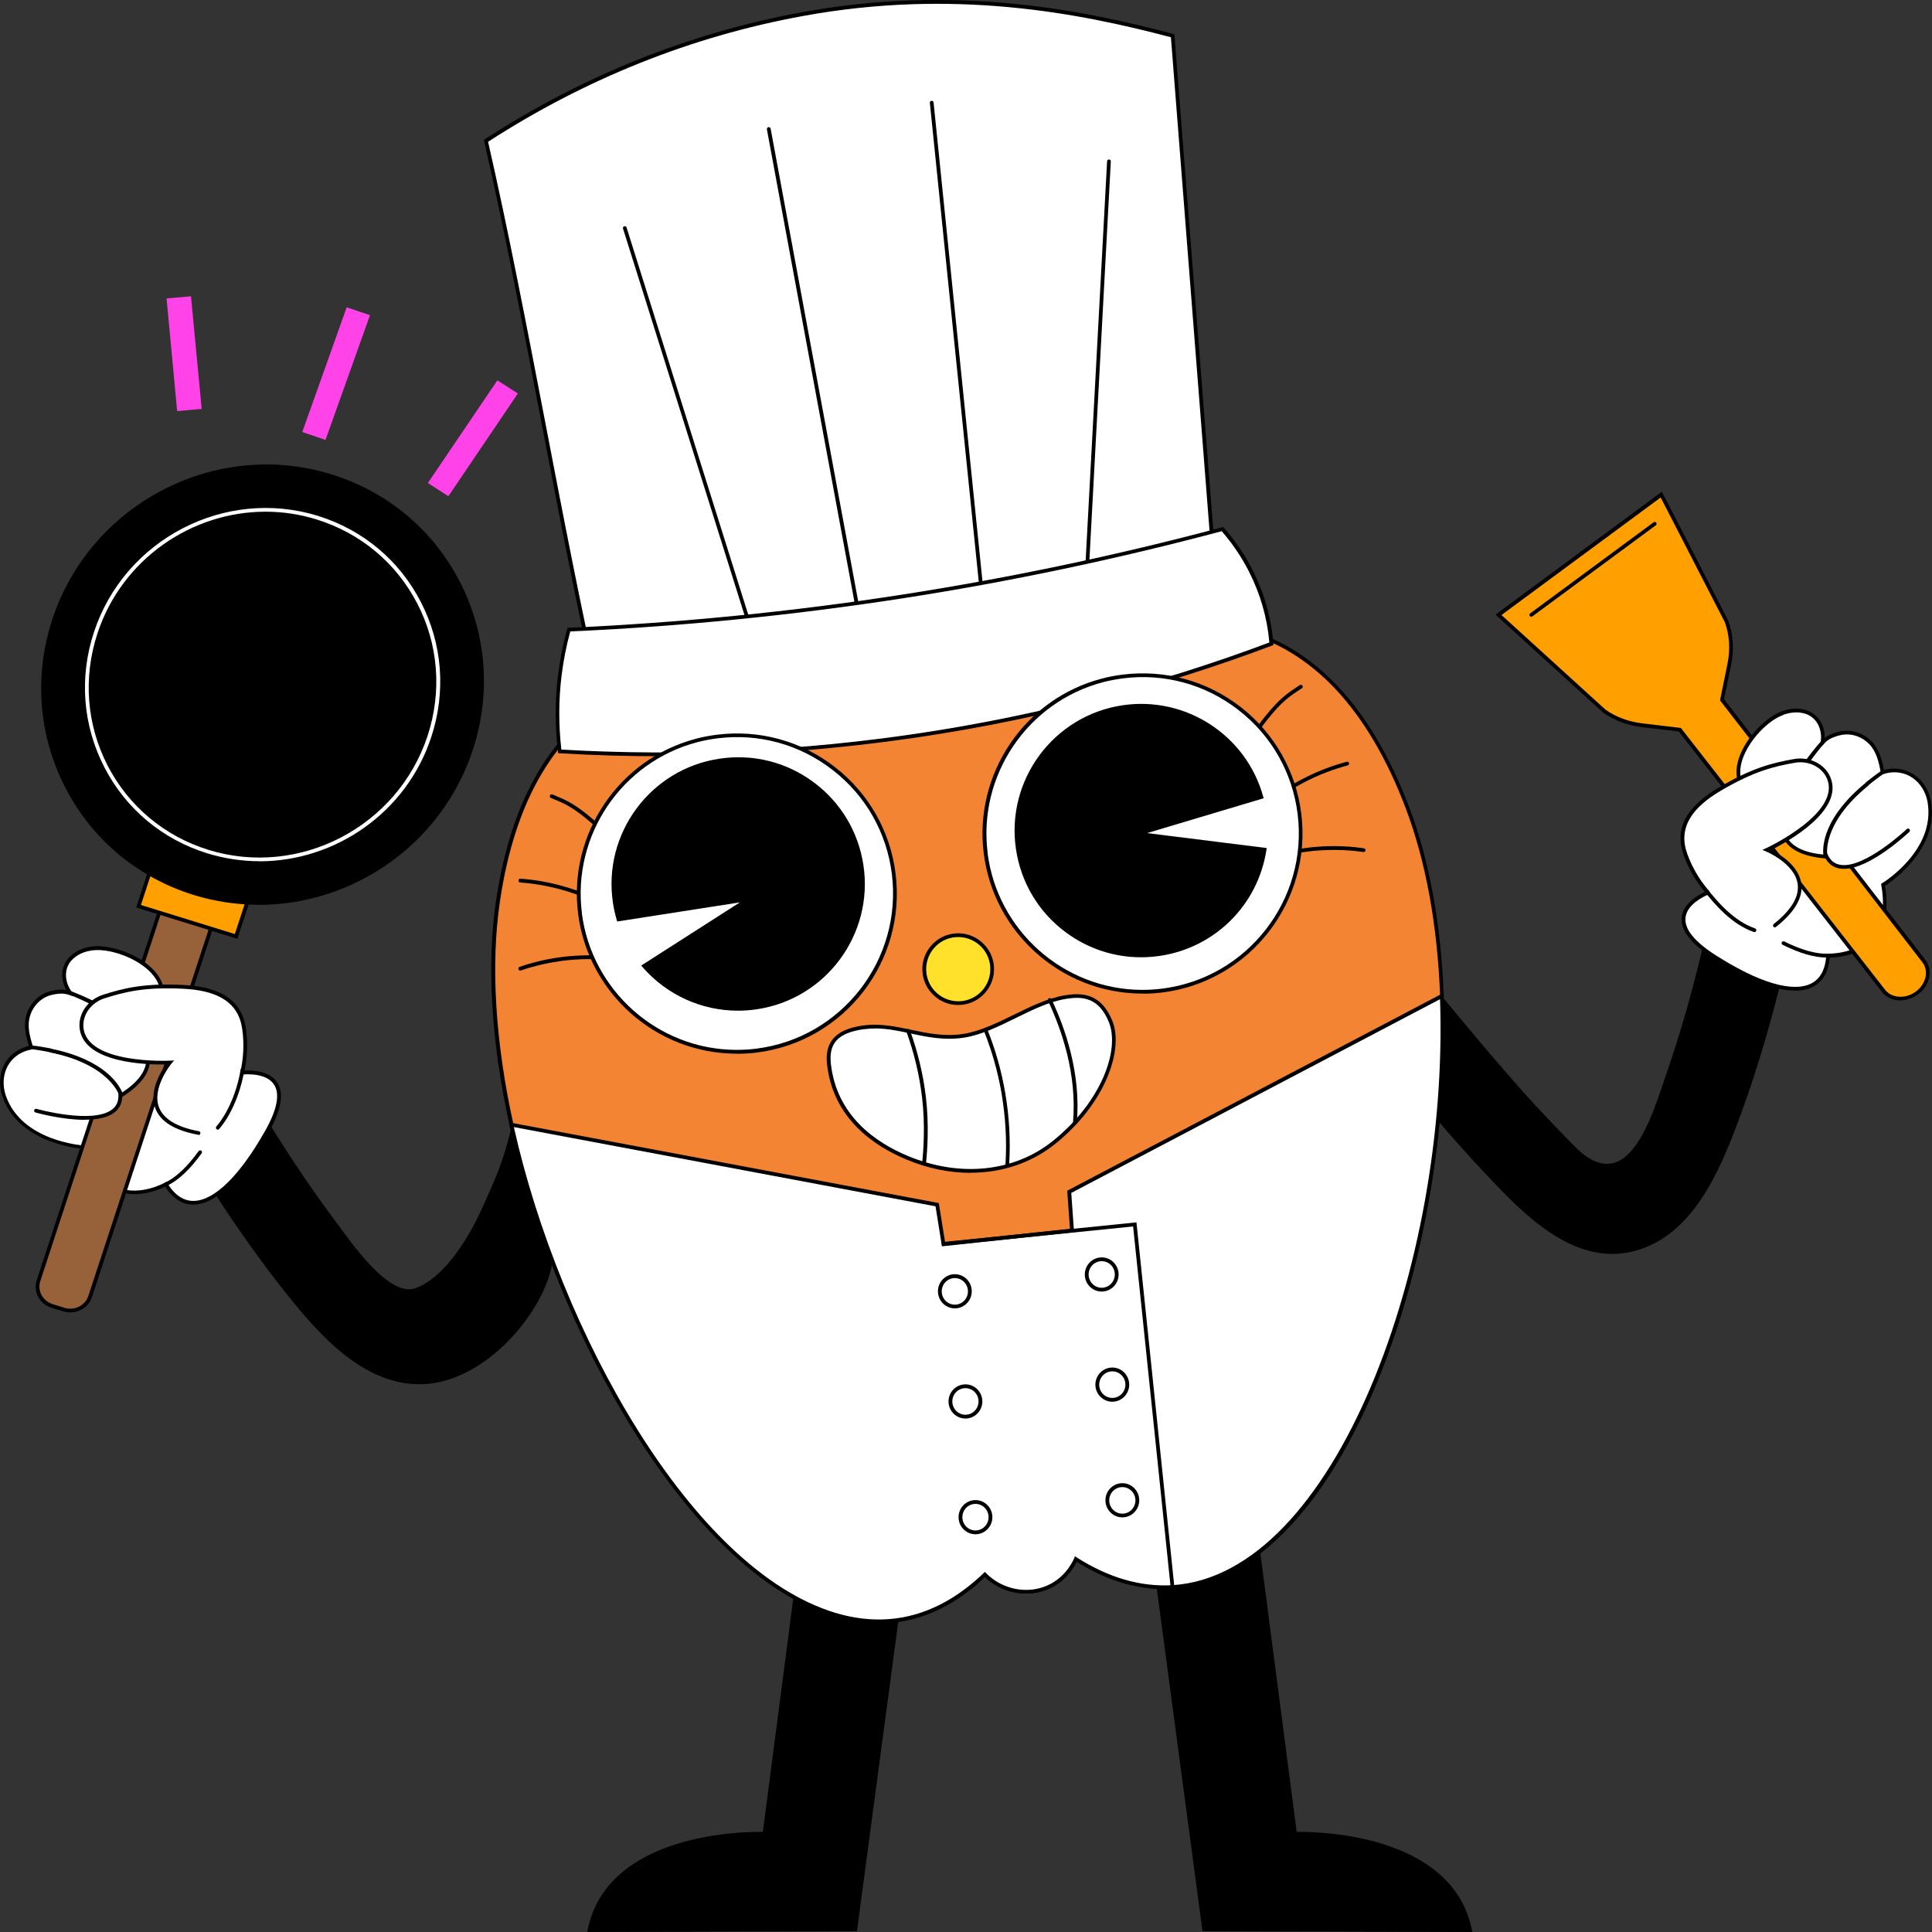 <svg xmlns="http://www.w3.org/2000/svg" width="172" height="172" viewBox="0 0 172 172" fill="none"><rect x="0" y="0" width="172" height="172" fill="#333333" stroke="none"/><g clip-path="url(#clip0_376_67)"><path d="M46.105 35.029L44.278 33.863L38.092 43L39.919 44.175L46.105 35.029Z" fill="#FF43E8"></path><path d="M17.954 36.401L17.003 26.379L14.828 26.569L15.771 36.6L17.954 36.401Z" fill="#FF43E8"></path><path d="M28.978 39.163L32.939 28.057L30.863 27.363L26.91 38.46L28.978 39.163Z" fill="#FF43E8"></path><path d="M72.917 126.073L68.062 163.259C68.062 163.259 54.375 162.648 52.481 171.826L76.142 171.752L82.08 127.263C82.08 127.263 72.9 126.073 72.9 126.064L72.917 126.073Z" fill="black"></path><path d="M52.274 172L52.316 171.793C54.11 163.111 66.383 163.061 67.913 163.086L72.743 126.048H72.908L72.933 125.907C73.065 125.924 82.013 127.09 82.104 127.106L82.27 127.131L76.291 171.926L52.274 172ZM67.607 163.425C65.275 163.425 54.483 163.855 52.688 171.661L75.993 171.586L81.889 127.412L74.314 126.428C73.652 126.345 73.272 126.296 73.049 126.255L68.203 163.441H68.045C68.045 163.441 67.872 163.425 67.599 163.425H67.607Z" fill="black"></path><path d="M110.438 126.073L115.292 163.259C115.292 163.259 128.979 162.648 130.873 171.826L107.212 171.752L101.274 127.263C101.274 127.263 110.454 126.073 110.454 126.064L110.438 126.073Z" fill="black"></path><path d="M131.072 172L107.055 171.926L101.076 127.131L101.242 127.106C101.333 127.098 110.281 125.932 110.413 125.907L110.438 126.056H110.612L115.441 163.086C116.971 163.061 129.244 163.111 131.038 171.793L131.08 172H131.072ZM107.345 171.586L130.65 171.661C128.648 162.937 115.425 163.425 115.292 163.433H115.135L110.289 126.255C110.066 126.296 109.685 126.345 109.024 126.428L101.448 127.412L107.345 171.586Z" fill="black"></path><path d="M127.921 99.669C129.31 101.282 130.716 102.869 132.172 104.416C135.455 107.914 140.045 112.826 145.528 111.37C150.622 110.022 153.012 104.424 154.65 100.083C155.915 96.734 156.982 93.319 157.908 89.862C158.222 88.696 158.512 87.53 158.793 86.356C158.958 85.653 159.124 84.95 159.281 84.247C159.38 83.801 159.397 83.379 159.364 82.982C159.024 80.013 154.947 78.707 152.979 80.609C152.88 80.7 152.781 80.807 152.69 80.923C152.4 81.295 152.177 81.766 152.053 82.337C151.83 83.346 151.59 84.363 151.342 85.372C150.498 88.803 149.522 92.219 148.364 95.568C147.074 99.314 144.941 106.963 140.103 101.976C138.564 100.397 137.026 98.809 135.562 97.164C133.106 94.402 130.683 91.499 128.326 88.646C128.293 92.293 128.334 95.981 127.937 99.661L127.921 99.669Z" fill="black"></path><path d="M154.872 69.487C154.872 69.487 154.773 68.693 155.021 67.882C155.393 66.667 156.477 65.129 157.453 64.26C158.304 63.508 159.413 63.07 160.562 63.334C161.827 63.624 162.456 64.914 162.233 66.129C162.324 66.03 162.456 65.898 162.646 65.766C162.762 65.683 162.853 65.633 162.878 65.617C163.233 65.435 163.614 65.311 164.011 65.253C164.929 65.112 165.838 65.451 166.475 66.088C167.203 66.816 167.41 67.791 167.592 68.759C167.616 68.759 167.914 68.668 167.947 68.668C169.841 68.263 171.454 69.561 171.76 71.422C172.496 75.871 167.633 78.781 167.633 78.781C168.807 85.322 162.745 85.082 162.745 85.082C162.497 89.085 158.47 88.903 152.615 85.157C147.297 81.758 151.225 79.823 151.994 79.501C152.069 79.468 152.127 79.393 152.135 79.311C152.995 73.646 153.26 72.728 154.872 69.487Z" fill="white"></path><path d="M159.826 88.192C158.015 88.192 155.501 87.208 152.524 85.297C150.564 84.049 149.621 82.833 149.712 81.709C149.828 80.336 151.432 79.55 151.928 79.344C151.953 79.335 151.97 79.311 151.97 79.286C152.822 73.638 153.086 72.703 154.707 69.445C154.707 69.437 154.707 69.421 154.707 69.412C154.691 69.189 154.658 68.519 154.864 67.833C155.22 66.659 156.287 65.071 157.345 64.136C158.329 63.26 159.487 62.921 160.604 63.169C161.745 63.425 162.481 64.475 162.448 65.699C162.481 65.674 162.514 65.65 162.547 65.625C162.696 65.517 162.795 65.468 162.804 65.468C163.192 65.278 163.589 65.145 163.986 65.087C164.929 64.947 165.897 65.278 166.591 65.972C167.294 66.675 167.526 67.56 167.724 68.552C167.807 68.527 167.898 68.503 167.906 68.503C168.799 68.312 169.701 68.478 170.428 68.982C171.214 69.52 171.752 70.396 171.917 71.397C172.603 75.548 168.51 78.409 167.815 78.864C168.162 80.898 167.84 82.486 166.872 83.602C165.566 85.107 163.49 85.248 162.894 85.256C162.779 86.538 162.274 87.414 161.389 87.861C160.951 88.084 160.422 88.192 159.818 88.192H159.826ZM159.884 63.425C159.082 63.425 158.28 63.756 157.569 64.385C156.551 65.286 155.526 66.807 155.187 67.932C154.997 68.561 155.03 69.164 155.038 69.396C155.038 69.487 155.038 69.52 155.021 69.561C153.4 72.803 153.152 73.721 152.301 79.335C152.276 79.476 152.185 79.6 152.061 79.65C151.614 79.84 150.15 80.551 150.051 81.733C149.968 82.726 150.862 83.834 152.706 85.016C156.568 87.489 159.603 88.39 161.249 87.555C162.059 87.141 162.506 86.306 162.588 85.066V84.9H162.762C162.787 84.9 165.235 84.975 166.641 83.362C167.559 82.312 167.84 80.774 167.484 78.798L167.468 78.682L167.567 78.624C167.617 78.599 172.322 75.722 171.611 71.438C171.462 70.528 170.966 69.726 170.263 69.247C169.61 68.8 168.808 68.651 167.997 68.825C167.981 68.825 167.898 68.85 167.823 68.875C167.741 68.9 167.666 68.916 167.65 68.924L167.476 68.966L167.443 68.792C167.253 67.775 167.046 66.882 166.368 66.204C165.748 65.584 164.879 65.286 164.052 65.41C163.688 65.468 163.325 65.584 162.969 65.757C162.944 65.766 162.861 65.815 162.754 65.889C162.572 66.014 162.448 66.146 162.373 66.228L161.977 66.667L162.084 66.088C162.274 65.038 161.795 63.773 160.538 63.491C160.322 63.442 160.107 63.417 159.892 63.417L159.884 63.425Z" fill="black"></path><path d="M133.405 54.734L147.894 44.034L153.699 55.321C154.138 56.495 154.22 57.794 153.956 59.1L153.302 62.309L171.273 85.57C171.918 86.405 171.645 87.67 170.653 88.398C169.661 89.126 168.329 89.043 167.684 88.208L149.548 64.955L146.19 64.558C144.933 64.409 143.784 63.979 142.816 63.301L133.396 54.734H133.405Z" fill="#FF9F00"></path><path d="M169.387 89.06C168.668 89.118 167.981 88.861 167.551 88.315L149.456 65.12L146.173 64.732C144.9 64.583 143.709 64.136 142.725 63.442L133.14 54.718L147.951 43.777L153.848 55.239C154.303 56.454 154.394 57.794 154.121 59.125L153.484 62.251L171.405 85.454C171.711 85.851 171.843 86.364 171.769 86.885C171.678 87.513 171.314 88.109 170.752 88.522C170.33 88.836 169.85 89.002 169.379 89.043L169.387 89.06ZM133.669 54.751L142.94 63.185C143.858 63.83 144.999 64.26 146.223 64.401L149.647 64.806L149.688 64.864L167.824 88.117C168.42 88.878 169.652 88.952 170.562 88.274C171.049 87.918 171.364 87.397 171.446 86.86C171.504 86.43 171.405 86.008 171.149 85.677L153.128 62.35L153.798 59.067C154.055 57.794 153.972 56.52 153.55 55.379L147.844 44.29L133.677 54.751H133.669Z" fill="black"></path><path d="M136.34 54.907C136.282 54.907 136.224 54.891 136.191 54.841C136.133 54.767 136.15 54.659 136.224 54.61L147.215 46.498C147.289 46.44 147.397 46.456 147.447 46.531C147.504 46.605 147.488 46.713 147.413 46.762L136.423 54.874C136.423 54.874 136.365 54.907 136.34 54.907Z" fill="black"></path><path d="M169.875 73.935C169.875 73.935 164.235 79.286 162.622 76.267C160.985 73.208 167.592 68.767 167.592 68.767" fill="white"></path><path d="M164.168 77.35C164.044 77.35 163.92 77.342 163.804 77.326C163.217 77.235 162.771 76.904 162.473 76.342C160.786 73.183 167.22 68.808 167.493 68.618C167.567 68.569 167.675 68.585 167.724 68.668C167.774 68.742 167.758 68.85 167.675 68.899C167.609 68.941 161.216 73.29 162.762 76.185C163.011 76.656 163.366 76.921 163.854 76.995C165.996 77.342 169.718 73.844 169.751 73.811C169.817 73.745 169.924 73.753 169.99 73.811C170.057 73.877 170.048 73.985 169.99 74.051C169.842 74.192 166.484 77.35 164.168 77.35Z" fill="black"></path><path d="M166.219 69.809C161.844 73.398 162.531 76.259 162.531 76.259C153.806 75.581 162.349 65.989 162.349 65.989C159.504 69.18 158.818 71.719 158.818 71.719C151.416 71.025 155.882 64.475 158.702 63.491" fill="white"></path><path d="M162.746 76.441L162.514 76.424C160.43 76.259 159.124 75.573 158.644 74.382C158.346 73.638 158.388 72.769 158.636 71.868C155.559 71.537 154.749 70.189 154.616 69.106C154.335 66.791 156.849 63.954 158.636 63.334C158.718 63.301 158.818 63.351 158.851 63.441C158.884 63.532 158.834 63.623 158.743 63.657C157.097 64.227 154.683 66.939 154.947 69.073C155.113 70.454 156.411 71.306 158.685 71.545C158.867 70.966 159.719 68.684 162.217 65.881L162.465 66.104C162.407 66.17 157.792 71.405 158.95 74.266C159.363 75.291 160.496 75.903 162.324 76.077C162.25 75.316 162.341 72.761 166.103 69.685C166.178 69.627 166.277 69.635 166.343 69.71C166.401 69.784 166.393 69.883 166.318 69.949C162.084 73.414 162.68 76.201 162.688 76.234L162.738 76.457L162.746 76.441Z" fill="black"></path><path d="M152.06 79.451C150.696 77.888 150.026 76.168 149.869 75.358C149.472 73.29 150.745 71.661 153.094 70.272C156.17 68.453 158.006 68.056 159.751 67.742C161 67.518 162.299 68.089 162.795 69.222C164.225 72.48 157.32 75.663 157.32 75.663C157.32 75.663 163.382 78.153 158.006 82.395" fill="white"></path><path d="M158.015 82.568C157.965 82.568 157.916 82.543 157.883 82.502C157.825 82.428 157.841 82.32 157.908 82.262C159.479 81.022 160.198 79.823 160.041 78.698C159.785 76.879 157.279 75.829 157.254 75.812L156.899 75.663L157.246 75.506C157.312 75.473 163.986 72.356 162.638 69.288C162.191 68.271 160.984 67.692 159.777 67.907C157.916 68.238 156.138 68.659 153.169 70.412C150.696 71.876 149.662 73.489 150.018 75.325C150.15 76.011 150.771 77.739 152.168 79.335C152.226 79.401 152.226 79.509 152.152 79.575C152.085 79.633 151.978 79.633 151.912 79.558C150.473 77.913 149.836 76.16 149.687 75.391C149.299 73.398 150.382 71.678 152.995 70.123C156.014 68.337 157.825 67.915 159.71 67.576C161.067 67.336 162.431 67.998 162.936 69.156C164.251 72.149 159.082 74.969 157.701 75.663C158.429 76.027 160.132 77.053 160.364 78.657C160.537 79.906 159.777 81.204 158.106 82.527C158.073 82.552 158.04 82.56 157.999 82.56L158.015 82.568Z" fill="black"></path><path d="M162.622 85.247C161.53 85.247 160.215 84.867 158.702 84.114C158.619 84.073 158.586 83.974 158.627 83.891C158.669 83.808 158.768 83.775 158.85 83.817C160.397 84.586 161.72 84.95 162.787 84.908C162.886 84.908 162.961 84.974 162.961 85.065C162.961 85.156 162.895 85.239 162.795 85.239C162.737 85.239 162.679 85.239 162.622 85.239V85.247Z" fill="black"></path><path d="M156.196 82.982C156.196 82.982 156.163 82.982 156.138 82.973C154.095 82.27 152.565 80.377 151.829 79.467C151.771 79.393 151.779 79.285 151.854 79.227C151.928 79.17 152.027 79.178 152.085 79.252C152.805 80.145 154.293 81.981 156.245 82.651C156.336 82.684 156.378 82.775 156.353 82.866C156.328 82.932 156.262 82.982 156.196 82.982Z" fill="black"></path><path d="M15.68 100.248C15.762 100.636 15.911 101.025 16.143 101.422C16.515 102.042 16.887 102.671 17.259 103.291C17.896 104.324 18.533 105.35 19.194 106.367C21.154 109.385 23.238 112.329 25.48 115.149C28.399 118.804 32.41 123.435 37.686 123.228C43.351 123.005 48.594 116.604 49.198 112.271C49.206 112.213 46.543 103.605 45.6 100.057C44.773 103.679 43.988 105.143 43.012 107.359C41.929 109.799 39.778 113.636 37.008 114.677C34.626 115.579 31.153 110.444 30.061 108.988C27.919 106.135 25.926 103.175 24.049 100.148C23.495 99.264 22.957 98.362 22.42 97.461C22.122 96.957 21.766 96.576 21.369 96.303C21.245 96.221 21.121 96.146 20.997 96.08C18.533 94.848 15.043 97.287 15.655 100.223L15.68 100.248Z" fill="black"></path><path d="M14.382 87.976C14.382 87.976 14.092 87.224 13.497 86.629C12.595 85.727 10.908 84.867 9.643 84.561C8.535 84.288 7.352 84.421 6.459 85.19C5.475 86.033 5.533 87.464 6.294 88.439C6.17 88.398 5.988 88.34 5.756 88.307C5.607 88.291 5.508 88.282 5.475 88.282C5.078 88.291 4.673 88.357 4.3 88.481C3.424 88.787 2.779 89.506 2.522 90.366C2.225 91.342 2.489 92.301 2.795 93.252C2.771 93.252 2.465 93.327 2.44 93.335C0.579 93.856 -0.24 95.758 0.364 97.544C1.803 101.819 7.468 102.133 7.468 102.133C9.502 108.459 14.754 105.433 14.754 105.433C16.854 108.856 20.328 106.822 23.752 100.785C26.861 95.303 22.47 95.427 21.643 95.493C21.56 95.493 21.477 95.46 21.428 95.394C18.004 90.78 17.342 90.093 14.39 87.985L14.382 87.976Z" fill="white"></path><path d="M17.21 107.244C16.234 107.244 15.382 106.706 14.696 105.639C14.167 105.912 12.273 106.747 10.404 106.028C9.023 105.499 7.997 104.234 7.344 102.274C6.517 102.199 1.547 101.571 0.207 97.585C-0.116 96.626 -0.05 95.592 0.389 94.757C0.802 93.98 1.513 93.409 2.398 93.161C2.415 93.161 2.498 93.136 2.58 93.12C2.283 92.152 2.076 91.259 2.365 90.308C2.655 89.365 3.358 88.621 4.251 88.315C4.631 88.183 5.045 88.109 5.475 88.1C5.516 88.1 5.632 88.1 5.781 88.125C5.822 88.125 5.864 88.133 5.905 88.142C5.301 87.075 5.458 85.802 6.351 85.049C7.22 84.305 8.402 84.073 9.684 84.388C11.057 84.727 12.752 85.636 13.613 86.504C14.125 87.017 14.406 87.629 14.497 87.828C14.497 87.844 14.506 87.852 14.514 87.861C17.483 89.986 18.153 90.689 21.56 95.286C21.576 95.311 21.601 95.319 21.626 95.319C22.155 95.278 23.95 95.22 24.694 96.386C25.306 97.345 25.033 98.85 23.892 100.86C21.576 104.945 19.22 107.211 17.26 107.244C17.243 107.244 17.227 107.244 17.21 107.244ZM14.812 105.193L14.894 105.333C15.548 106.392 16.342 106.929 17.251 106.913C19.087 106.88 21.345 104.672 23.594 100.694C24.669 98.793 24.942 97.403 24.405 96.568C23.76 95.567 22.131 95.617 21.643 95.658C21.502 95.667 21.361 95.609 21.279 95.493C17.888 90.92 17.235 90.234 14.274 88.117C14.233 88.084 14.225 88.059 14.183 87.976C14.084 87.77 13.836 87.224 13.364 86.752C12.537 85.925 10.916 85.049 9.593 84.727C8.419 84.437 7.344 84.644 6.558 85.314C5.582 86.149 5.756 87.488 6.418 88.332L6.781 88.795L6.227 88.597C6.07 88.539 5.905 88.497 5.731 88.472C5.599 88.456 5.508 88.456 5.483 88.456C5.086 88.464 4.706 88.53 4.358 88.646C3.564 88.919 2.936 89.589 2.68 90.424C2.398 91.334 2.638 92.227 2.944 93.211L2.994 93.376L2.828 93.426C2.828 93.426 2.737 93.451 2.655 93.467C2.572 93.484 2.489 93.5 2.473 93.508C1.679 93.732 1.042 94.236 0.67 94.939C0.273 95.692 0.215 96.626 0.505 97.502C1.894 101.621 7.402 101.976 7.46 101.976H7.575L7.608 102.092C8.22 104.01 9.196 105.234 10.503 105.739C12.504 106.508 14.63 105.309 14.646 105.3L14.787 105.218L14.812 105.193Z" fill="black"></path><path d="M4.631 116.257L5.698 116.588C6.674 116.885 7.716 116.364 8.022 115.422L21.138 75.457L16.54 74.034L3.424 113.999C3.109 114.942 3.647 115.959 4.623 116.257H4.631Z" fill="#97623A"></path><path d="M6.26 116.844C6.062 116.844 5.855 116.811 5.648 116.753L4.581 116.422C4.06 116.257 3.638 115.91 3.39 115.43C3.151 114.967 3.109 114.438 3.275 113.95L16.441 73.828L21.353 75.349L8.187 115.471C7.914 116.307 7.12 116.836 6.26 116.836V116.844ZM16.655 74.241L3.589 114.049C3.457 114.454 3.49 114.893 3.688 115.273C3.895 115.67 4.242 115.959 4.68 116.1L5.747 116.431C6.632 116.704 7.583 116.232 7.864 115.372L20.931 75.572L16.655 74.249V74.241Z" fill="black"></path><path d="M12.338 80.674L21.021 83.37L22.096 80.079L13.413 77.391L12.338 80.674Z" fill="#FF9F00"></path><path d="M21.129 83.577L12.123 80.79L13.306 77.185L22.312 79.971L21.129 83.577ZM12.545 80.567L20.906 83.155L21.882 80.186L13.521 77.598L12.545 80.567Z" fill="black"></path><path d="M4.812 55.189C1.446 65.442 7.029 76.325 17.283 79.5C27.538 82.676 38.57 76.945 41.936 66.691C45.302 56.437 39.72 45.555 29.465 42.38C19.21 39.204 8.178 44.935 4.812 55.189Z" fill="black"></path><path d="M23.04 80.55C21.113 80.55 19.161 80.269 17.234 79.674C12.255 78.128 8.195 74.737 5.821 70.131C3.423 65.484 3.01 60.167 4.655 55.147C8.046 44.827 19.202 39.031 29.515 42.231C34.494 43.777 38.554 47.168 40.928 51.773C43.326 56.421 43.739 61.738 42.094 66.757C39.34 75.151 31.442 80.559 23.04 80.559V80.55ZM4.97 55.247C3.349 60.183 3.754 65.409 6.111 69.974C8.451 74.506 12.429 77.83 17.325 79.351C27.472 82.494 38.438 76.796 41.771 66.65C43.392 61.713 42.987 56.487 40.63 51.922C38.289 47.391 34.312 44.067 29.416 42.545C19.268 39.403 8.302 45.1 4.97 55.247Z" fill="black"></path><path d="M8.509 56.338C5.813 64.541 10.287 73.257 18.491 75.804C26.695 78.351 35.536 73.753 38.232 65.55C40.928 57.347 36.454 48.631 28.25 46.084C20.046 43.537 11.206 48.135 8.509 56.338Z" fill="black"></path><path d="M23.106 76.672C21.559 76.672 19.996 76.441 18.45 75.969C14.455 74.729 11.197 72.008 9.295 68.312C7.368 64.583 7.037 60.316 8.36 56.289C11.081 48.011 20.029 43.364 28.308 45.927C32.302 47.168 35.56 49.888 37.462 53.584C39.389 57.314 39.72 61.581 38.397 65.608C36.189 72.347 29.854 76.672 23.106 76.68V76.672ZM23.643 45.555C17.044 45.555 10.841 49.797 8.674 56.396C7.384 60.34 7.707 64.516 9.584 68.163C11.453 71.777 14.637 74.439 18.541 75.655C26.645 78.169 35.403 73.613 38.066 65.509C39.356 61.564 39.034 57.388 37.156 53.742C35.287 50.128 32.103 47.465 28.2 46.25C26.686 45.778 25.157 45.555 23.643 45.555Z" fill="white"></path><path d="M3.208 98.883C3.208 98.883 10.701 100.992 10.709 97.569C10.718 94.095 2.795 93.244 2.795 93.244" fill="white"></path><path d="M7.525 99.694C5.508 99.694 3.299 99.082 3.159 99.04C3.068 99.016 3.018 98.925 3.043 98.834C3.068 98.743 3.159 98.693 3.25 98.718C3.299 98.734 8.228 100.099 9.965 98.784C10.354 98.495 10.544 98.09 10.544 97.56C10.544 94.277 2.853 93.409 2.778 93.401C2.687 93.392 2.621 93.31 2.63 93.219C2.638 93.128 2.721 93.062 2.812 93.07C3.142 93.103 10.891 93.98 10.883 97.56C10.883 98.189 10.643 98.693 10.172 99.049C9.543 99.528 8.559 99.685 7.534 99.685L7.525 99.694Z" fill="black"></path><path d="M4.498 93.533C10.056 94.666 10.791 97.519 10.791 97.519C18.185 92.872 6.127 88.357 6.127 88.357C10.138 89.853 11.941 91.78 11.941 91.78C18.16 87.728 11.131 84.007 8.178 84.454" fill="white"></path><path d="M10.693 97.783L10.635 97.56C10.635 97.56 9.841 94.79 4.465 93.69C4.374 93.674 4.316 93.583 4.333 93.492C4.349 93.401 4.44 93.343 4.531 93.359C9.311 94.335 10.585 96.551 10.883 97.254C12.413 96.254 13.124 95.187 13.016 94.095C12.702 91.036 6.194 88.555 6.07 88.505L6.185 88.191C9.717 89.506 11.536 91.135 11.966 91.557C13.868 90.283 14.604 88.935 14.116 87.645C13.355 85.636 9.948 84.354 8.212 84.611C8.121 84.627 8.038 84.561 8.021 84.47C8.005 84.379 8.071 84.296 8.162 84.28C10.039 83.999 13.604 85.338 14.431 87.521C14.819 88.538 14.728 90.101 12.173 91.821C12.81 92.508 13.264 93.26 13.347 94.054C13.479 95.328 12.652 96.535 10.883 97.651L10.693 97.775V97.783Z" fill="black"></path><path d="M21.552 95.477C22.023 93.459 21.808 91.631 21.568 90.846C20.956 88.836 19.054 87.985 16.325 87.852C12.752 87.67 10.941 88.175 9.246 88.712C8.038 89.093 7.162 90.209 7.253 91.433C7.517 94.98 15.117 94.584 15.117 94.584C15.117 94.584 10.933 99.603 17.673 100.86" fill="white"></path><path d="M17.673 101.025C17.673 101.025 17.656 101.025 17.64 101.025C15.531 100.636 14.249 99.834 13.819 98.644C13.273 97.122 14.298 95.435 14.77 94.765C13.232 94.798 7.327 94.699 7.079 91.449C6.988 90.184 7.873 88.969 9.188 88.555C11.015 87.976 12.818 87.513 16.325 87.687C19.36 87.844 21.13 88.861 21.725 90.804C21.956 91.557 22.213 93.401 21.717 95.526C21.692 95.617 21.609 95.675 21.518 95.65C21.427 95.625 21.369 95.543 21.394 95.452C21.874 93.393 21.617 91.573 21.411 90.904C20.865 89.109 19.194 88.166 16.316 88.026C12.868 87.852 11.098 88.307 9.303 88.878C8.129 89.25 7.343 90.325 7.426 91.433C7.674 94.774 15.043 94.435 15.117 94.426L15.498 94.41L15.249 94.707C15.249 94.707 13.521 96.816 14.141 98.544C14.53 99.611 15.729 100.339 17.706 100.711C17.797 100.727 17.855 100.818 17.838 100.909C17.821 100.992 17.755 101.05 17.673 101.05V101.025Z" fill="black"></path><path d="M14.786 105.598C14.72 105.598 14.662 105.565 14.637 105.499C14.596 105.416 14.637 105.317 14.72 105.275C15.679 104.812 16.68 103.878 17.681 102.48C17.739 102.406 17.838 102.389 17.912 102.439C17.987 102.497 18.003 102.596 17.954 102.671C16.92 104.109 15.878 105.085 14.861 105.573C14.836 105.581 14.811 105.59 14.786 105.59V105.598Z" fill="black"></path><path d="M19.384 100.57C19.384 100.57 19.31 100.553 19.277 100.529C19.211 100.471 19.203 100.363 19.26 100.289C20.6 98.734 21.253 96.377 21.419 95.228C21.435 95.137 21.518 95.071 21.609 95.088C21.7 95.104 21.766 95.187 21.75 95.278C21.576 96.46 20.906 98.891 19.509 100.512C19.475 100.553 19.426 100.57 19.384 100.57Z" fill="black"></path><path d="M45.534 100.132C51.389 126.718 71.957 155.206 87.686 140.172C88.977 141.487 90.92 142.024 92.682 141.528C94.865 140.916 95.692 139.031 95.791 138.791C98.462 140.486 101.349 141.462 104.392 141.28C119.204 140.395 129.276 112.081 128.375 88.671C128.135 82.544 127.143 76.755 125.299 71.885C113.117 39.842 83.833 64.624 83.833 64.624C83.833 64.624 49.355 46.523 44.343 80.204C43.467 86.141 43.988 93.062 45.542 100.124L45.534 100.132Z" fill="#F38434"></path><path d="M78.251 144.513C76.936 144.513 75.596 144.307 74.223 143.885C61.322 139.957 49.421 118.573 45.361 100.165C43.731 92.789 43.318 85.876 44.161 80.187C45.534 70.967 49.248 64.757 55.202 61.73C58.601 60.002 64.63 58.447 74.025 60.837C79.185 62.152 83.171 64.112 83.8 64.434C84.428 63.847 86.793 62.127 89.051 60.771C92.037 58.968 96.643 56.628 101.613 55.718C106.476 54.825 110.834 55.429 114.572 57.521C119.146 60.084 122.801 64.897 125.439 71.827C127.242 76.573 128.284 82.238 128.532 88.663C128.979 100.306 126.696 113.322 122.421 123.485C117.723 134.656 111.314 141.032 104.392 141.445C101.564 141.611 98.694 140.8 95.857 139.031C95.535 139.684 94.625 141.156 92.723 141.685C90.978 142.173 89.018 141.669 87.687 140.403C84.784 143.141 81.625 144.513 78.259 144.513H78.251ZM65.01 59.952C60.635 59.952 57.476 60.961 55.367 62.036C49.512 65.005 45.857 71.132 44.509 80.237C43.673 85.884 44.087 92.756 45.708 100.091C49.744 118.399 61.553 139.667 74.339 143.562C79.152 145.026 83.609 143.843 87.579 140.048L87.695 139.932L87.811 140.048C89.059 141.321 90.953 141.834 92.64 141.363C94.6 140.817 95.436 139.204 95.642 138.725L95.717 138.543L95.882 138.65C98.711 140.453 101.572 141.28 104.384 141.115C118.906 140.246 129.119 112.214 128.21 88.679C127.962 82.287 126.928 76.664 125.142 71.942C121.792 63.119 116.814 57.819 110.355 56.19C103.896 54.561 97.09 56.95 92.516 59.241C87.844 61.581 84.47 64.31 83.998 64.699V64.897L83.75 64.765C83.709 64.74 79.524 62.565 73.95 61.151C70.526 60.283 67.566 59.936 65.01 59.936V59.952Z" fill="black"></path><path d="M45.534 100.133C51.389 126.718 71.957 155.206 87.686 140.172C88.977 141.487 90.92 142.024 92.682 141.528C94.865 140.916 95.692 139.031 95.791 138.791C98.462 140.486 101.349 141.462 104.392 141.28C119.204 140.395 129.276 112.082 128.375 88.671L95.212 106.095L95.452 109.535L84.015 110.767L83.444 107.244L45.534 100.124V100.133Z" fill="white"></path><path d="M78.251 144.513C76.936 144.513 75.596 144.307 74.223 143.885C61.322 139.957 49.421 118.573 45.361 100.166L45.303 99.918L83.576 107.103L84.139 110.585L95.254 109.394L95.014 106.004L128.507 88.398V88.663C128.971 100.306 126.68 113.322 122.404 123.485C117.707 134.657 111.298 141.032 104.376 141.446C101.547 141.611 98.677 140.801 95.841 139.031C95.518 139.684 94.609 141.156 92.707 141.685C90.962 142.173 89.002 141.669 87.67 140.404C84.767 143.141 81.608 144.513 78.242 144.513H78.251ZM45.749 100.347C49.835 118.598 61.595 139.692 74.322 143.571C79.135 145.034 83.593 143.852 87.563 140.056L87.678 139.941L87.794 140.056C89.043 141.33 90.937 141.842 92.624 141.371C94.584 140.825 95.419 139.213 95.626 138.733L95.7 138.551L95.866 138.659C98.694 140.462 101.555 141.288 104.367 141.123C118.832 140.255 129.02 112.437 128.201 88.953L95.37 106.202L95.618 109.692L83.858 110.957L83.287 107.393L45.741 100.339L45.749 100.347Z" fill="black"></path><path d="M104.384 141.454C104.302 141.454 104.227 141.387 104.219 141.305L100.878 109.187L84.007 110.899C83.916 110.907 83.833 110.841 83.825 110.75C83.817 110.659 83.883 110.576 83.974 110.568L101.175 108.823L104.55 141.28C104.558 141.371 104.492 141.454 104.401 141.462C104.401 141.462 104.392 141.462 104.384 141.462V141.454Z" fill="black"></path><path d="M98.082 114.984C97.255 114.984 96.577 114.306 96.577 113.462C96.577 112.619 97.255 111.941 98.082 111.941C98.909 111.941 99.587 112.619 99.587 113.462C99.587 114.306 98.909 114.984 98.082 114.984ZM98.082 112.28C97.437 112.28 96.916 112.809 96.916 113.462C96.916 114.116 97.437 114.645 98.082 114.645C98.727 114.645 99.248 114.116 99.248 113.462C99.248 112.809 98.727 112.28 98.082 112.28Z" fill="black"></path><path d="M99.025 124.791C98.198 124.791 97.519 124.113 97.519 123.27C97.519 122.426 98.198 121.748 99.025 121.748C99.852 121.748 100.53 122.426 100.53 123.27C100.53 124.113 99.852 124.791 99.025 124.791ZM99.025 122.087C98.38 122.087 97.859 122.616 97.859 123.27C97.859 123.923 98.38 124.452 99.025 124.452C99.67 124.452 100.191 123.923 100.191 123.27C100.191 122.616 99.67 122.087 99.025 122.087Z" fill="black"></path><path d="M99.918 135.087C99.091 135.087 98.413 134.408 98.413 133.565C98.413 132.722 99.091 132.043 99.918 132.043C100.745 132.043 101.423 132.722 101.423 133.565C101.423 134.408 100.745 135.087 99.918 135.087ZM99.918 132.391C99.273 132.391 98.752 132.92 98.752 133.573C98.752 134.227 99.273 134.756 99.918 134.756C100.563 134.756 101.084 134.227 101.084 133.573C101.084 132.92 100.563 132.391 99.918 132.391Z" fill="black"></path><path d="M85.007 116.481C84.18 116.481 83.502 115.803 83.502 114.959C83.502 114.116 84.18 113.438 85.007 113.438C85.834 113.438 86.512 114.116 86.512 114.959C86.512 115.803 85.834 116.481 85.007 116.481ZM85.007 113.785C84.362 113.785 83.841 114.314 83.841 114.967C83.841 115.621 84.362 116.15 85.007 116.15C85.652 116.15 86.173 115.621 86.173 114.967C86.173 114.314 85.652 113.785 85.007 113.785Z" fill="black"></path><path d="M85.95 126.288C85.123 126.288 84.444 125.61 84.444 124.767C84.444 123.923 85.123 123.245 85.95 123.245C86.776 123.245 87.455 123.923 87.455 124.767C87.455 125.61 86.776 126.288 85.95 126.288ZM85.95 123.584C85.304 123.584 84.783 124.113 84.783 124.767C84.783 125.42 85.304 125.949 85.95 125.949C86.594 125.949 87.116 125.42 87.116 124.767C87.116 124.113 86.594 123.584 85.95 123.584Z" fill="black"></path><path d="M86.843 136.591C86.016 136.591 85.338 135.913 85.338 135.07C85.338 134.226 86.016 133.548 86.843 133.548C87.67 133.548 88.348 134.226 88.348 135.07C88.348 135.913 87.67 136.591 86.843 136.591ZM86.843 133.887C86.198 133.887 85.677 134.417 85.677 135.07C85.677 135.723 86.198 136.252 86.843 136.252C87.488 136.252 88.009 135.723 88.009 135.07C88.009 134.417 87.488 133.887 86.843 133.887Z" fill="black"></path><path d="M108.469 55.139L104.401 3.184C97.603 1.381 85.71 -1.348 71.469 1.257C58.676 3.597 49.049 8.79 43.269 12.536C46.883 28.281 49.868 46.92 53.482 62.664L108.469 55.139Z" fill="white"></path><path d="M53.349 62.846L53.316 62.697C51.505 54.825 49.827 46.084 48.206 37.625C46.585 29.174 44.906 20.433 43.103 12.569L43.078 12.454L43.177 12.387C51.919 6.715 61.429 2.911 71.436 1.083C84.933 -1.381 96.163 0.819 104.442 3.018L104.558 3.051V3.167L108.651 55.28L53.349 62.846ZM43.45 12.611C45.245 20.458 46.915 29.149 48.536 37.567C50.149 45.96 51.811 54.643 53.606 62.474L108.287 54.99L104.243 3.316C96.015 1.141 84.875 -1.025 71.502 1.422C61.57 3.233 52.142 7.004 43.459 12.619L43.45 12.611Z" fill="black"></path><path d="M96.767 51.029C96.767 51.029 96.767 51.029 96.758 51.029C96.667 51.029 96.593 50.947 96.601 50.856L98.561 14.355C98.561 14.264 98.644 14.19 98.735 14.198C98.826 14.198 98.9 14.281 98.892 14.372L96.932 50.872C96.932 50.963 96.849 51.029 96.767 51.029Z" fill="black"></path><path d="M87.43 53.196C87.347 53.196 87.273 53.13 87.264 53.047L82.782 9.154C82.774 9.063 82.84 8.98 82.931 8.972C83.022 8.972 83.105 9.03 83.113 9.121L87.595 53.014C87.603 53.105 87.537 53.188 87.446 53.196C87.446 53.196 87.438 53.196 87.43 53.196Z" fill="black"></path><path d="M76.455 54.924C76.373 54.924 76.306 54.867 76.29 54.784L68.276 11.519C68.26 11.428 68.318 11.337 68.409 11.321C68.499 11.304 68.591 11.362 68.607 11.453L76.621 54.718C76.637 54.809 76.579 54.9 76.488 54.916C76.48 54.916 76.472 54.916 76.455 54.916V54.924Z" fill="black"></path><path d="M66.813 56.074C66.738 56.074 66.672 56.024 66.656 55.958L55.466 20.351C55.442 20.26 55.491 20.169 55.574 20.144C55.665 20.119 55.756 20.169 55.781 20.252L66.97 55.859C66.995 55.95 66.945 56.041 66.862 56.066C66.846 56.066 66.829 56.066 66.813 56.066V56.074Z" fill="black"></path><path d="M49.834 66.898C58.534 67.41 69.583 67.319 82.153 65.409C94.624 63.516 105.103 60.357 113.191 57.322C113.058 55.759 112.653 53.394 111.355 50.831C110.553 49.251 109.626 48.019 108.824 47.109C100.339 49.375 90.779 51.492 80.259 53.121C69.525 54.783 59.584 55.668 50.644 56.065C50.314 57.264 50.016 58.637 49.834 60.175C49.52 62.78 49.619 65.07 49.834 66.906V66.898Z" fill="white"></path><path d="M58.89 67.328C55.863 67.328 52.845 67.237 49.834 67.063H49.694L49.677 66.914C49.404 64.657 49.404 62.383 49.677 60.142C49.843 58.753 50.116 57.364 50.496 56.007L50.529 55.892H50.653C60.528 55.445 70.493 54.461 80.252 52.948C89.837 51.459 99.446 49.441 108.8 46.944L108.899 46.919L108.965 46.994C109.974 48.143 110.834 49.4 111.512 50.748C112.546 52.791 113.175 54.998 113.365 57.306V57.43L113.257 57.471C103.242 61.233 92.789 63.962 82.187 65.567C74.487 66.733 66.689 67.32 58.89 67.32V67.328ZM49.983 66.733C60.701 67.353 71.519 66.848 82.129 65.236C92.665 63.632 103.06 60.928 113.009 57.198C112.811 54.982 112.199 52.865 111.198 50.897C110.545 49.607 109.726 48.4 108.767 47.291C99.43 49.781 89.845 51.798 80.285 53.279C70.551 54.783 60.619 55.776 50.769 56.214C50.413 57.512 50.157 58.844 49.992 60.175C49.727 62.342 49.727 64.541 49.975 66.724L49.983 66.733Z" fill="black"></path><path d="M82.287 86.496C82.403 88.158 83.85 89.415 85.512 89.299C87.174 89.183 88.431 87.736 88.316 86.066C88.2 84.404 86.752 83.147 85.09 83.263C83.428 83.379 82.171 84.826 82.287 86.496Z" fill="#FFE12B"></path><path d="M85.297 89.473C84.528 89.473 83.792 89.2 83.213 88.688C82.568 88.125 82.179 87.356 82.121 86.504C81.997 84.751 83.32 83.222 85.082 83.097C85.934 83.04 86.753 83.312 87.398 83.875C88.043 84.437 88.431 85.206 88.489 86.058C88.613 87.811 87.282 89.341 85.529 89.465C85.454 89.465 85.371 89.465 85.297 89.465V89.473ZM82.46 86.48C82.518 87.24 82.857 87.935 83.436 88.439C84.015 88.936 84.743 89.184 85.512 89.134C87.083 89.026 88.266 87.654 88.159 86.083C88.109 85.322 87.761 84.627 87.183 84.123C86.604 83.627 85.868 83.379 85.107 83.428C83.535 83.536 82.353 84.908 82.46 86.48Z" fill="black"></path><path d="M85.802 92.21C82.494 92.731 79.897 91.036 76.846 91.466C75.134 91.706 73.537 92.359 73.794 94.707C74.265 98.999 77.3 101.637 80.757 103.076C85.223 104.936 90.185 104.663 93.865 101.695C98.314 98.106 99.869 93.401 98.877 90.945C97.992 88.77 96.578 88.497 94.874 88.77C91.839 89.258 88.837 91.739 85.81 92.21H85.802Z" fill="white"></path><path d="M86.414 104.416C84.544 104.416 82.601 104.027 80.691 103.225C77.755 102.001 74.149 99.537 73.628 94.724C73.339 92.103 75.315 91.516 76.82 91.301C78.326 91.086 79.748 91.392 81.121 91.681C82.585 91.987 84.098 92.309 85.769 92.045C87.257 91.813 88.779 91.061 90.259 90.341C91.748 89.606 93.294 88.853 94.832 88.605C96.346 88.357 98.033 88.439 99.025 90.879C100.059 93.418 98.446 98.206 93.964 101.819C91.839 103.531 89.209 104.407 86.414 104.407V104.416ZM77.879 91.565C77.548 91.565 77.209 91.59 76.87 91.631C74.637 91.946 73.769 92.864 73.967 94.683C74.472 99.338 77.978 101.728 80.823 102.911C85.471 104.846 90.309 104.341 93.757 101.555C98.116 98.04 99.704 93.426 98.719 90.995C97.818 88.778 96.346 88.688 94.899 88.927C93.41 89.167 91.888 89.911 90.416 90.639C88.919 91.375 87.373 92.136 85.835 92.376C84.098 92.648 82.552 92.326 81.063 92.004C79.988 91.772 78.962 91.557 77.895 91.557L77.879 91.565Z" fill="black"></path><path d="M95.692 100.124C95.692 100.124 95.684 100.124 95.676 100.124C95.585 100.124 95.519 100.033 95.527 99.942C95.899 95.642 94.518 91.673 93.302 89.093C93.261 89.01 93.302 88.911 93.385 88.87C93.468 88.828 93.567 88.87 93.608 88.952C94.849 91.566 96.246 95.601 95.866 99.975C95.866 100.066 95.783 100.132 95.701 100.132L95.692 100.124Z" fill="black"></path><path d="M89.681 103.812C89.681 103.812 89.681 103.812 89.672 103.812C89.582 103.812 89.507 103.73 89.515 103.63C89.648 101.53 89.515 99.405 89.16 97.304C88.837 95.444 88.324 93.616 87.63 91.863C87.597 91.781 87.63 91.681 87.721 91.648C87.803 91.615 87.903 91.648 87.936 91.739C88.639 93.509 89.16 95.361 89.482 97.246C89.854 99.372 89.97 101.522 89.846 103.647C89.846 103.738 89.763 103.804 89.681 103.804V103.812Z" fill="black"></path><path d="M82.262 103.73C82.262 103.73 82.254 103.73 82.246 103.73C82.155 103.721 82.089 103.639 82.097 103.548C82.213 102.431 82.378 100.191 82.097 97.776C81.865 95.75 81.386 93.749 80.691 91.83C80.658 91.739 80.708 91.648 80.79 91.615C80.881 91.582 80.972 91.632 81.005 91.715C81.716 93.658 82.196 95.684 82.436 97.735C82.717 100.182 82.56 102.448 82.436 103.581C82.428 103.664 82.353 103.73 82.271 103.73H82.262Z" fill="black"></path><path d="M55.368 76.201C55.318 76.201 55.26 76.176 55.227 76.127C54.442 75.01 53.516 74.001 52.473 73.117C50.944 71.818 50.224 71.521 49.132 71.074L49.05 71.041C48.967 71.008 48.926 70.909 48.959 70.818C48.992 70.735 49.091 70.694 49.182 70.727L49.265 70.76C50.381 71.223 51.117 71.529 52.688 72.852C53.747 73.753 54.698 74.787 55.5 75.92C55.55 75.994 55.533 76.102 55.459 76.151C55.426 76.168 55.393 76.184 55.36 76.184L55.368 76.201Z" fill="black"></path><path d="M53.879 80.749C53.879 80.749 53.83 80.749 53.796 80.732C52.597 80.087 51.315 79.575 50.009 79.211C48.801 78.872 47.561 78.657 46.312 78.566C46.221 78.566 46.147 78.475 46.155 78.384C46.155 78.293 46.238 78.218 46.337 78.227C47.61 78.318 48.876 78.541 50.1 78.888C51.44 79.26 52.738 79.781 53.962 80.443C54.044 80.484 54.078 80.592 54.028 80.666C53.995 80.724 53.937 80.757 53.879 80.757V80.749Z" fill="black"></path><path d="M46.312 86.405C46.246 86.405 46.18 86.364 46.155 86.29C46.122 86.199 46.171 86.108 46.262 86.075C47.387 85.686 48.561 85.405 49.736 85.239C51.075 85.049 52.448 84.999 53.805 85.099C53.896 85.099 53.97 85.19 53.962 85.281C53.962 85.372 53.879 85.446 53.78 85.438C52.448 85.339 51.109 85.388 49.785 85.578C48.628 85.744 47.478 86.017 46.37 86.397C46.353 86.397 46.337 86.405 46.312 86.405Z" fill="black"></path><path d="M51.621 81.294C52.506 88.389 58.527 93.591 65.482 93.641C66.094 93.649 66.722 93.607 67.343 93.533C75.059 92.566 80.525 85.52 79.558 77.797C78.59 70.081 71.552 64.607 63.836 65.575C63.216 65.649 62.596 65.765 62.009 65.93C55.285 67.692 50.728 74.208 51.621 81.303V81.294Z" fill="white"></path><path d="M65.663 93.806C65.606 93.806 65.548 93.806 65.49 93.806C58.378 93.756 52.349 88.39 51.464 81.319C50.579 74.249 55.103 67.559 61.975 65.765C62.546 65.608 63.174 65.492 63.828 65.409C67.607 64.938 71.337 65.963 74.339 68.295C77.341 70.636 79.259 74.001 79.731 77.78C80.707 85.586 75.166 92.731 67.367 93.707C66.78 93.781 66.201 93.814 65.663 93.814V93.806ZM51.795 81.27C52.663 88.175 58.551 93.417 65.49 93.467C66.069 93.467 66.689 93.442 67.326 93.359C74.934 92.409 80.351 85.429 79.4 77.805C78.937 74.117 77.068 70.826 74.132 68.552C71.196 66.269 67.557 65.269 63.869 65.732C63.232 65.815 62.62 65.93 62.066 66.079C55.351 67.841 50.935 74.373 51.803 81.27H51.795Z" fill="black"></path><path d="M76.705 77.061C75.804 70.991 70.155 66.799 64.085 67.7C58.015 68.601 53.83 74.258 54.731 80.327C54.806 80.848 54.922 81.353 55.071 81.841L66.64 80.038L57.353 85.992C59.76 88.745 63.473 90.258 67.36 89.68C73.43 88.778 77.615 83.122 76.713 77.053L76.705 77.061Z" fill="black"></path><path d="M65.697 89.978C62.472 89.978 59.387 88.597 57.212 86.108L57.088 85.959L65.871 80.335L54.946 82.039L54.905 81.898C54.756 81.386 54.64 80.865 54.566 80.36C53.648 74.208 57.907 68.453 64.06 67.543C67.037 67.097 70.014 67.841 72.429 69.635C74.852 71.43 76.424 74.059 76.87 77.036C77.788 83.188 73.529 88.944 67.376 89.853C66.814 89.936 66.26 89.978 65.697 89.978ZM57.601 86.033C60.065 88.762 63.688 90.068 67.326 89.523C73.289 88.638 77.424 83.056 76.539 77.086C76.109 74.192 74.579 71.645 72.231 69.9C69.882 68.163 66.996 67.436 64.109 67.865C58.147 68.75 54.012 74.332 54.897 80.302C54.963 80.749 55.062 81.204 55.186 81.659L67.393 79.757L57.601 86.033Z" fill="black"></path><path d="M110.619 67.518C110.619 67.518 110.57 67.518 110.553 67.502C110.47 67.46 110.429 67.361 110.47 67.278C111.049 66.005 111.785 64.814 112.662 63.739C113.96 62.143 114.63 61.705 115.639 61.043L115.722 60.994C115.796 60.944 115.904 60.961 115.953 61.043C116.003 61.118 115.986 61.225 115.904 61.275L115.821 61.325C114.837 61.969 114.184 62.391 112.918 63.954C112.058 65.013 111.339 66.178 110.768 67.427C110.743 67.485 110.677 67.526 110.619 67.526V67.518Z" fill="black"></path><path d="M112.926 71.711C112.877 71.711 112.827 71.686 112.794 71.644C112.736 71.57 112.744 71.463 112.819 71.405C113.902 70.536 115.076 69.776 116.325 69.164C117.466 68.593 118.666 68.147 119.898 67.816C119.989 67.791 120.08 67.849 120.105 67.932C120.129 68.023 120.071 68.114 119.989 68.138C118.781 68.461 117.599 68.907 116.474 69.461C115.25 70.065 114.092 70.809 113.034 71.669C113.001 71.694 112.968 71.711 112.926 71.711Z" fill="black"></path><path d="M113.894 76.3C113.819 76.3 113.753 76.25 113.728 76.176C113.704 76.085 113.762 75.994 113.844 75.969C115.159 75.622 116.507 75.407 117.863 75.349C119.054 75.291 120.253 75.349 121.428 75.522C121.519 75.539 121.585 75.622 121.568 75.713C121.552 75.804 121.469 75.87 121.378 75.853C120.22 75.688 119.038 75.63 117.872 75.688C116.54 75.746 115.217 75.953 113.919 76.3C113.902 76.3 113.886 76.3 113.877 76.3H113.894Z" fill="black"></path><path d="M87.753 75.944C88.638 83.039 94.659 88.241 101.614 88.29C102.226 88.299 102.854 88.257 103.475 88.183C111.191 87.215 116.657 80.17 115.689 72.447C114.722 64.731 107.684 59.257 99.968 60.225C99.348 60.299 98.728 60.415 98.14 60.58C91.417 62.342 86.86 68.858 87.753 75.953V75.944Z" fill="white"></path><path d="M101.779 88.456C101.721 88.456 101.663 88.456 101.605 88.456C94.493 88.406 88.464 83.04 87.579 75.969C86.694 68.899 91.21 62.209 98.09 60.415C98.661 60.258 99.29 60.142 99.943 60.059C103.714 59.588 107.452 60.613 110.454 62.945C113.456 65.285 115.375 68.651 115.846 72.43C116.822 80.236 111.281 87.381 103.482 88.357C102.895 88.431 102.316 88.464 101.771 88.464L101.779 88.456ZM87.918 75.928C88.787 82.833 94.675 88.076 101.613 88.125C102.192 88.125 102.813 88.1 103.449 88.018C111.058 87.067 116.475 80.087 115.524 72.463C115.061 68.775 113.192 65.484 110.256 63.21C107.32 60.928 103.673 59.927 99.993 60.39C99.356 60.473 98.744 60.589 98.19 60.737C91.474 62.499 87.058 69.031 87.927 75.928H87.918Z" fill="black"></path><path d="M101.324 74.233L112.306 70.95C110.826 65.625 105.583 62.11 99.975 62.945C93.905 63.847 89.721 69.503 90.622 75.573C91.524 81.642 97.172 85.835 103.242 84.933C108.171 84.197 111.86 80.327 112.587 75.647L101.324 74.233Z" fill="black"></path><path d="M101.58 85.223C99.182 85.223 96.858 84.462 94.89 83.007C92.467 81.212 90.895 78.582 90.449 75.606C89.531 69.453 93.79 63.698 99.943 62.788C105.558 61.953 110.942 65.443 112.455 70.909L112.497 71.066L102.126 74.167L112.769 75.498L112.745 75.672C111.984 80.575 108.171 84.371 103.259 85.099C102.697 85.181 102.134 85.223 101.572 85.223H101.58ZM101.605 62.995C101.076 62.995 100.53 63.036 99.992 63.111C94.03 63.995 89.895 69.577 90.779 75.548C91.21 78.442 92.74 80.989 95.088 82.734C97.437 84.47 100.323 85.198 103.209 84.768C107.923 84.065 111.587 80.468 112.381 75.796L100.497 74.307L112.083 70.842C110.702 66.154 106.377 63.003 101.597 63.003L101.605 62.995Z" fill="black"></path></g><defs><clipPath id="clip0_376_67"><rect width="172" height="172" fill="white"></rect></clipPath></defs></svg>